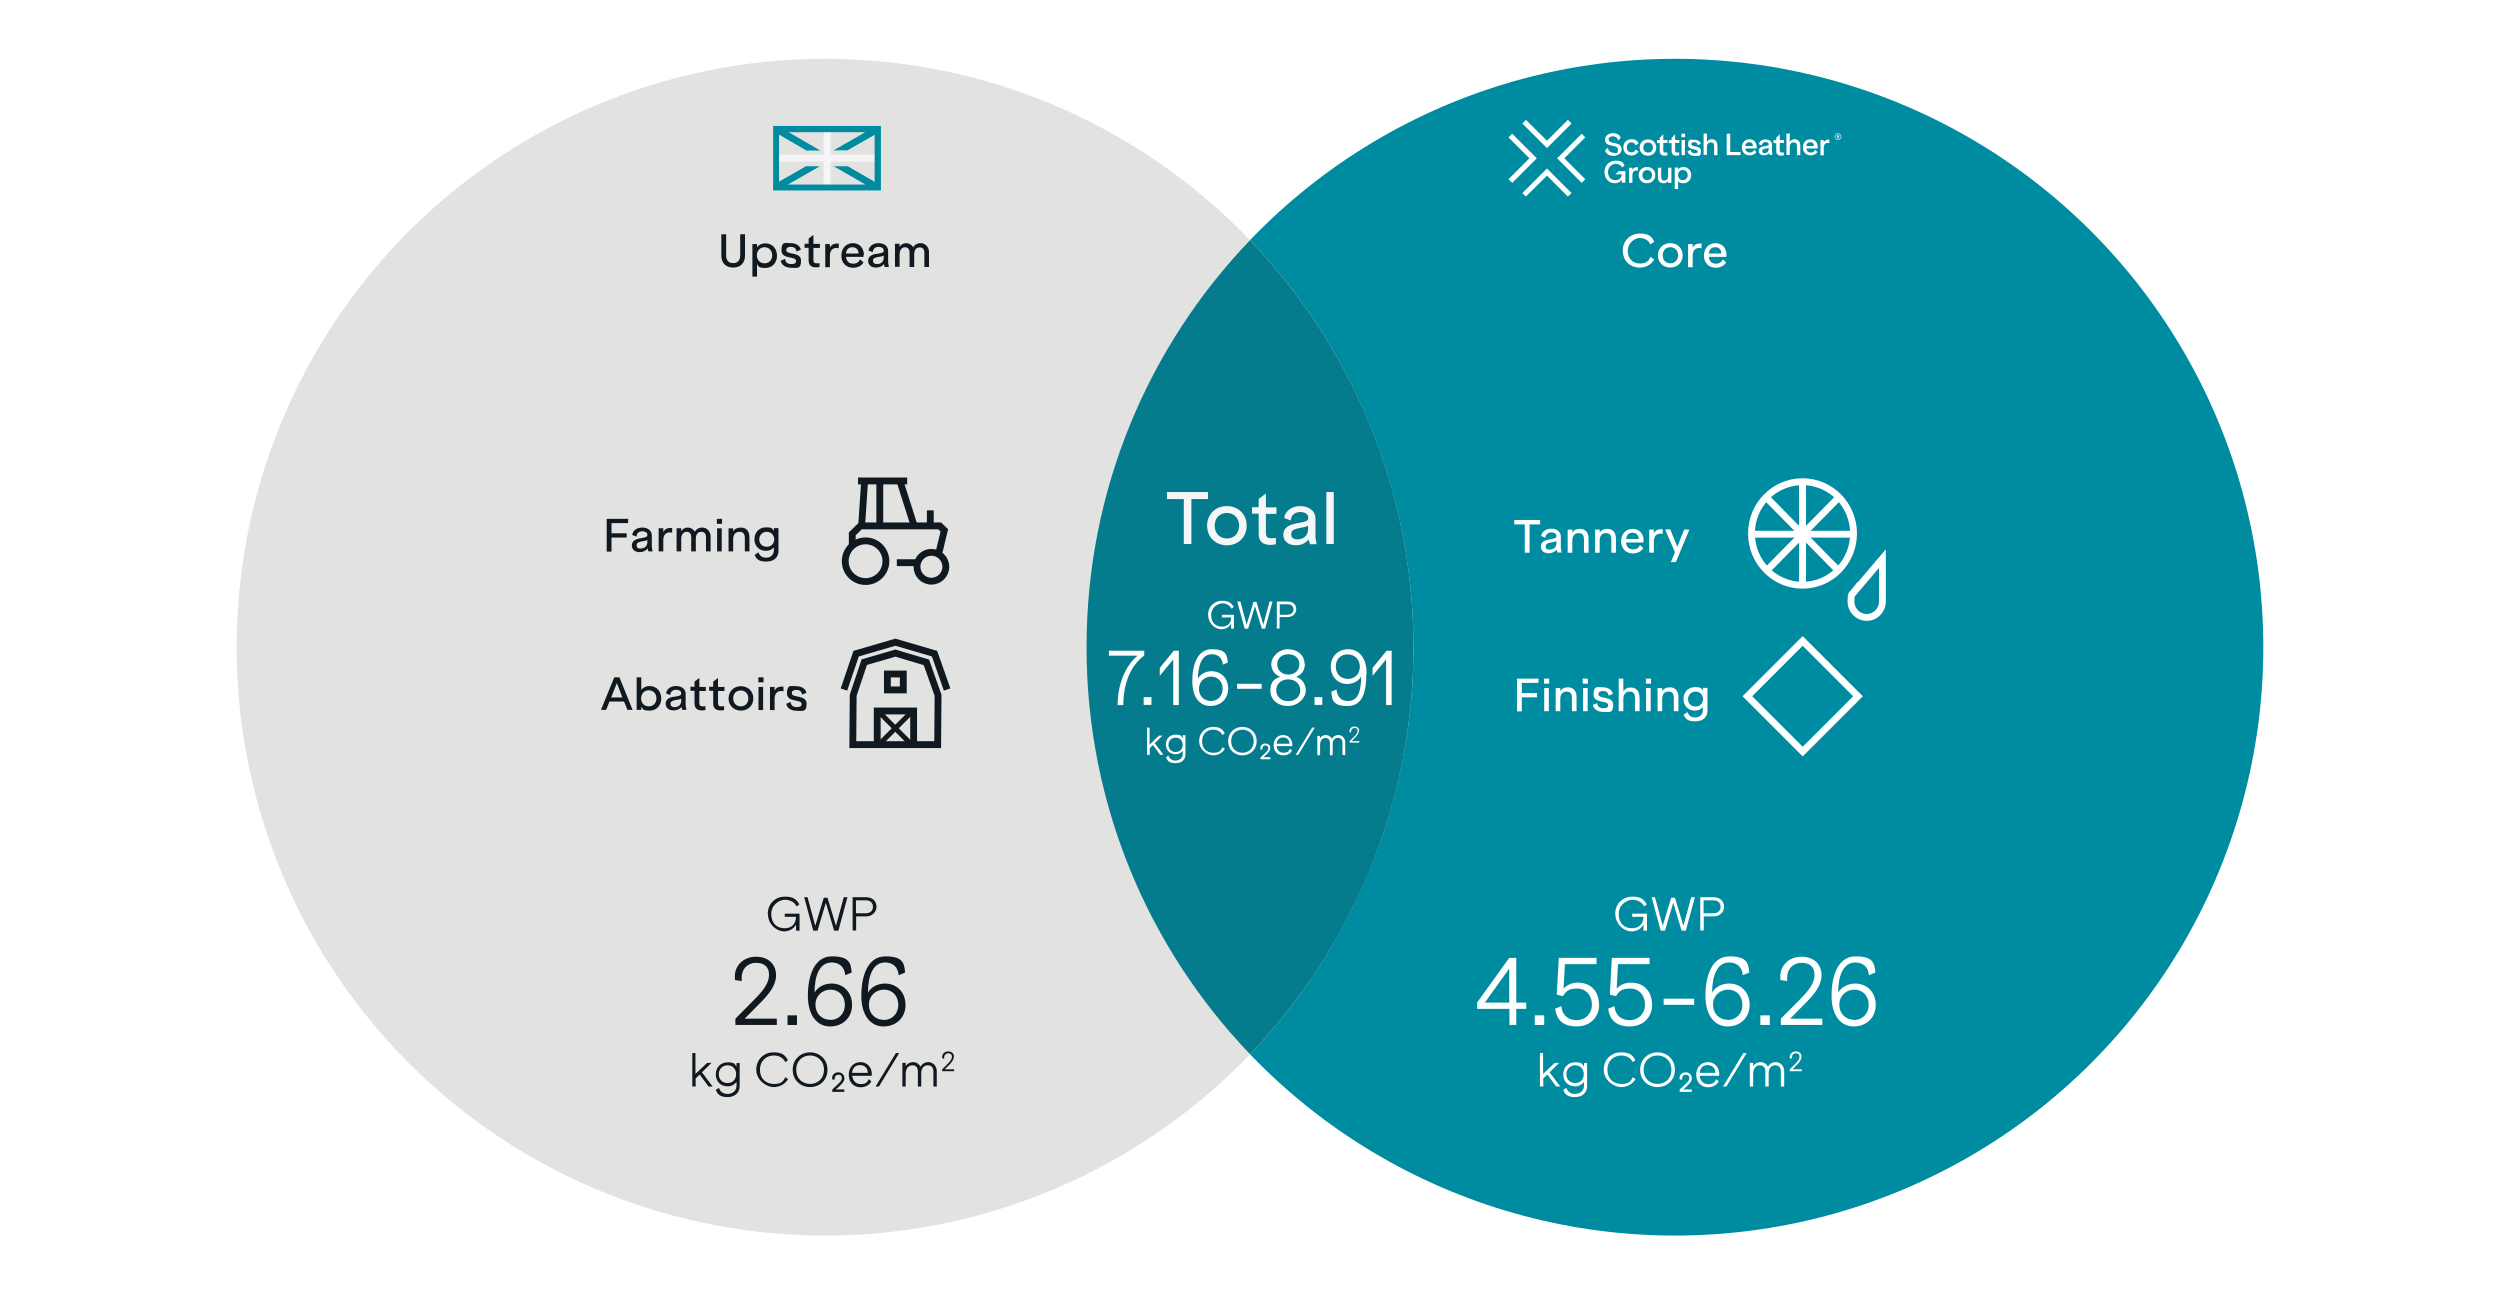 <?xml version="1.0" encoding="UTF-8"?>
<svg id="Layer_1" xmlns="http://www.w3.org/2000/svg" xmlns:xlink="http://www.w3.org/1999/xlink" version="1.1" viewBox="0 0 1352 700">
  <!-- Generator: Adobe Illustrator 29.7.1, SVG Export Plug-In . SVG Version: 2.1.1 Build 8)  -->
  <defs>
    <style>
      .st0, .st1, .st2, .st3, .st4, .st5, .st6 {
        fill: none;
      }

      .st7 {
        fill: #f5f6f7;
      }

      .st8 {
        fill: #047c8d;
      }

      .st1 {
        stroke-miterlimit: 10;
        stroke-width: 3.7px;
      }

      .st1, .st2 {
        stroke: #fff;
      }

      .st2, .st5, .st6 {
        stroke-miterlimit: 10;
      }

      .st2, .st6 {
        stroke-width: 3.7px;
      }

      .st3 {
        stroke: #ff9b9b;
        stroke-linecap: round;
        stroke-linejoin: round;
      }

      .st3, .st4 {
        stroke-width: 3.8px;
      }

      .st9 {
        fill: #101820;
      }

      .st10 {
        fill: #008ca0;
      }

      .st11 {
        fill: #fff;
      }

      .st12 {
        fill: #e2e2e1;
      }

      .st4 {
        stroke: #f5f5f7;
        stroke-linejoin: bevel;
      }

      .st13, .st14 {
        opacity: .5;
      }

      .st15 {
        opacity: .3;
      }

      .st14 {
        fill: #fd9d9e;
        isolation: isolate;
      }

      .st5 {
        stroke-width: 2.7px;
      }

      .st5, .st6 {
        stroke: #101820;
      }

      .st16 {
        clip-path: url(#clippath);
      }
    </style>
    <clipPath id="clippath">
      <path class="st0" d="M764.9,350c0,85.7-33.9,163.5-89,220.7-55.1-57.2-89-135-89-220.7s33.9-163.5,89-220.7c55.1,57.2,89,135,89,220.7Z"/>
    </clipPath>
  </defs>
  <rect class="st11" y="0" width="1352" height="700"/>
  <g id="a">
    <g class="st15">
      <g class="st16">
        <g>
          <line class="st3" x1="371.4" y1="340.8" x2="691.4" y2="25.3"/>
          <line class="st3" x1="391.2" y1="360.9" x2="711.2" y2="45.4"/>
          <line class="st3" x1="411" y1="381" x2="731" y2="65.5"/>
          <line class="st3" x1="430.9" y1="401.1" x2="750.9" y2="85.7"/>
          <line class="st3" x1="450.7" y1="421.3" x2="770.7" y2="105.8"/>
          <line class="st3" x1="470.6" y1="441.4" x2="790.6" y2="125.9"/>
          <line class="st3" x1="490.4" y1="461.5" x2="810.4" y2="146"/>
          <line class="st3" x1="510.2" y1="481.6" x2="830.2" y2="166.2"/>
          <line class="st3" x1="530.1" y1="501.8" x2="850.1" y2="186.3"/>
          <line class="st3" x1="549.9" y1="521.9" x2="869.9" y2="206.4"/>
          <line class="st3" x1="569.7" y1="542" x2="889.7" y2="226.5"/>
          <line class="st3" x1="589.6" y1="562.1" x2="909.6" y2="246.6"/>
          <line class="st3" x1="609.4" y1="582.2" x2="929.4" y2="266.8"/>
          <line class="st3" x1="629.3" y1="602.4" x2="949.3" y2="286.9"/>
          <line class="st3" x1="649.1" y1="622.5" x2="969.1" y2="307"/>
          <line class="st3" x1="668.9" y1="642.6" x2="988.9" y2="327.1"/>
          <line class="st3" x1="381.3" y1="350.8" x2="701.3" y2="35.4"/>
          <line class="st3" x1="401.1" y1="371" x2="721.1" y2="55.5"/>
          <line class="st3" x1="421" y1="391.1" x2="741" y2="75.6"/>
          <line class="st3" x1="440.8" y1="411.2" x2="760.8" y2="95.7"/>
          <line class="st3" x1="460.6" y1="431.3" x2="780.6" y2="115.9"/>
          <line class="st3" x1="480.5" y1="451.5" x2="800.5" y2="136"/>
          <line class="st3" x1="500.3" y1="471.6" x2="820.3" y2="156.1"/>
          <line class="st3" x1="520.2" y1="491.7" x2="840.2" y2="176.2"/>
          <line class="st3" x1="540" y1="511.8" x2="860" y2="196.3"/>
          <line class="st3" x1="559.8" y1="531.9" x2="879.8" y2="216.5"/>
          <line class="st3" x1="579.7" y1="552.1" x2="899.7" y2="236.6"/>
          <line class="st3" x1="599.5" y1="572.2" x2="919.5" y2="256.7"/>
          <line class="st3" x1="619.3" y1="592.3" x2="939.3" y2="276.8"/>
          <line class="st3" x1="639.2" y1="612.4" x2="959.2" y2="296.9"/>
          <line class="st3" x1="659" y1="632.5" x2="979" y2="317.1"/>
          <line class="st3" x1="678.9" y1="652.7" x2="998.9" y2="337.2"/>
        </g>
      </g>
    </g>
    <g class="st13">
      <path class="st14" d="M764.9,350c0,85.7-33.9,163.5-89,220.7-55.1-57.2-89-135-89-220.7s33.9-163.5,89-220.7c55.1,57.2,89,135,89,220.7Z"/>
    </g>
    <circle class="st10" cx="905.8" cy="350" r="318.2"/>
    <circle class="st12" cx="446.2" cy="350" r="318.2"/>
    <g>
      <path class="st9" d="M392.7,126.7v11.4c0,2.6,1.2,4.2,3.8,4.2s3.8-1.7,3.8-4.2v-11.4h2.6v11.5c0,4.1-2.5,6.5-6.4,6.5s-6.4-2.4-6.4-6.5v-11.5h2.6Z"/>
      <path class="st9" d="M409.4,142.7v6.9h-2.5v-17.6h2.5v1.7c1-1.3,2.5-2.1,4.5-2.1,3.8,0,6.3,2.9,6.3,6.7s-2.5,6.6-6.3,6.6-3.5-.8-4.5-2.1h0ZM413.5,142.4c2.5,0,4.1-1.9,4.1-4.3s-1.6-4.4-4.1-4.4-4.2,1.9-4.2,4.4,1.7,4.3,4.2,4.3Z"/>
      <path class="st9" d="M433.1,135.1l-2.4.9c-.1-1.6-1.2-2.5-3-2.5s-2.5.7-2.5,1.8c0,2.7,8,.7,8,5.6s-2.2,3.9-5.3,3.9-5.3-1.5-5.7-3.8l2.4-1c.1,1.9,1.4,2.8,3.3,2.8s2.6-.5,2.6-1.7c0-2.8-7.9-.6-7.9-5.7s2.3-3.9,5.1-3.9,5,1.4,5.4,3.6h0Z"/>
      <path class="st9" d="M439.9,127.2v4.7h3.5v2.2h-3.5v6.4c0,1.6.6,1.9,1.9,1.9s1,0,1.4-.2v2.2c-.4.1-1.4.2-1.8.2-2.6,0-4.1-1.1-4.1-3.8v-6.8h-2.2v-2.2h2.2v-2.8l2.5-1.9h0Z"/>
      <path class="st9" d="M448.8,131.9v2.1c.9-1.9,2.5-2.3,3.8-2.3s.6,0,1,.1v2.5c-.4-.1-.8-.2-1.3-.2-2,0-3.5,1.3-3.5,4.3v6.1h-2.5v-12.5h2.5Z"/>
      <path class="st9" d="M467,137.9c0,.3,0,.6,0,1h-9.5c.3,2.5,1.8,3.7,3.8,3.7s3-.7,3.8-2.3l1.9,1.6c-1.2,2-3.4,2.9-5.6,2.9-3.9,0-6.4-2.7-6.4-6.6s2.6-6.7,6.2-6.7,6,2.6,6,6.4h0ZM464.3,137.1c0-2.1-1.3-3.4-3.3-3.4s-3.2,1.1-3.5,3.4h6.9Z"/>
      <path class="st9" d="M473.6,137.4c3.8-.6,4.3-.8,4.3-2s-1.2-1.9-2.8-1.9-3.1,1-3.1,2.9l-2.3-.9c.3-2.4,2.5-4,5.4-4s5.2,1.5,5.2,4.3v6.2l.4,2.4h-2.2l-.5-1.6c-.9,1.3-2.6,1.9-4.3,1.9-2.5,0-4.2-1.4-4.2-3.6s1.6-3.3,4.1-3.8h0ZM474.3,142.8c2.4,0,3.6-1.5,3.6-3.4v-1.2c-.4.3-1.1.5-3.6.9-1.3.3-2.2.7-2.2,1.9s.8,1.8,2.1,1.8h0Z"/>
      <path class="st9" d="M486.5,131.9v1.7c.8-1.5,2.2-2.1,3.6-2.1s3,.9,3.8,2.2c.7-1.3,2.1-2.2,4.1-2.2s4.4,1.7,4.4,4.9v8h-2.5v-7.6c0-2.1-.9-3-2.6-3s-2.9,1.3-2.9,3.6v7h-2.5v-7.6c0-2.1-.9-3.1-2.5-3.1s-2.9,1.5-2.9,3.8v6.8h-2.5v-12.5h2.5Z"/>
    </g>
    <g>
      <path class="st11" d="M894.6,130.7l-2.1,1.5c-.9-2.2-3.1-3.5-5.7-3.5s-6.5,2.5-6.5,6.9,2.9,6.9,6.5,6.9,4.8-1.3,5.7-3.6l2.1,1.4c-1.5,2.8-4.4,4.4-7.9,4.4-5,0-9.1-3.6-9.1-9.2s4.3-9.2,9.2-9.2,6.3,1.5,7.8,4.3Z"/>
      <path class="st11" d="M910,138.1c0,3.9-2.9,6.6-6.7,6.6s-6.7-2.7-6.7-6.6,2.9-6.6,6.7-6.6,6.7,2.7,6.7,6.6ZM903.3,142.4c2.4,0,4.2-1.7,4.2-4.3s-1.7-4.4-4.2-4.4-4.1,1.7-4.1,4.4,1.8,4.3,4.1,4.3Z"/>
      <path class="st11" d="M915.4,131.9v2.1c.9-1.9,2.5-2.3,3.8-2.3s.6,0,1,.1v2.5c-.4-.1-.8-.2-1.3-.2-2,0-3.5,1.3-3.5,4.3v6.1h-2.5v-12.5h2.5Z"/>
      <path class="st11" d="M933.6,137.9c0,.3,0,.6,0,1h-9.5c.3,2.5,1.8,3.7,3.8,3.7s3-.7,3.8-2.3l1.8,1.6c-1.2,2-3.4,2.9-5.6,2.9-3.9,0-6.4-2.7-6.4-6.6s2.6-6.7,6.2-6.7,6,2.6,6,6.4h0,0ZM930.9,137.1c0-2.1-1.3-3.4-3.3-3.4s-3.2,1.1-3.5,3.4h6.9Z"/>
    </g>
    <g>
      <line class="st4" x1="447.3" y1="69.8" x2="447.3" y2="101.8"/>
      <line class="st4" x1="419.7" y1="85.5" x2="474.3" y2="85.5"/>
    </g>
    <path class="st10" d="M420.8,68.1h-.1c0,0,0,0,0,0h-2.6v34.9h58.3v-34.9h-55.6ZM468.1,71.4l-17.3,9.9h7.5l14.7-8.4v25.4l-14.6-8.4h-7.5l17.1,9.9h-41.9l17.3-9.9h-7.5l-14.6,8.3v-25.4l14.8,8.6h7.5l-17.1-9.9h41.6,0Z"/>
    <g>
      <g>
        <ellipse class="st2" cx="974.8" cy="288.5" rx="27.6" ry="28"/>
        <line class="st2" x1="974.8" y1="260.5" x2="974.8" y2="317.3"/>
        <line class="st2" x1="974.8" y1="260.5" x2="974.8" y2="317.3"/>
        <line class="st2" x1="1002.8" y1="288.9" x2="946.8" y2="288.9"/>
        <line class="st2" x1="994.6" y1="268.8" x2="955" y2="309"/>
        <line class="st2" x1="955" y1="268.8" x2="994.6" y2="309"/>
      </g>
      <path class="st2" d="M1002.7,320.1l15.3-18v23.2c0,4.8-3.8,8.6-8.5,8.6s-8.5-3.9-8.5-8.6.6-3.8,1.7-5.2Z"/>
    </g>
    <g>
      <path class="st11" d="M832.9,281.2v2.4h-5.7v15.3h-2.6v-15.3h-5.7v-2.4h13.9Z"/>
      <path class="st11" d="M837.4,291.8c3.8-.6,4.3-.8,4.3-2s-1.2-1.9-2.8-1.9-3.1,1-3.1,2.9l-2.3-.9c.3-2.4,2.5-4,5.4-4s5.2,1.5,5.2,4.3v6.2l.4,2.4h-2.2l-.5-1.6c-.9,1.3-2.6,2-4.3,2-2.5,0-4.2-1.4-4.2-3.6s1.6-3.3,4.1-3.8h0ZM838.1,297.2c2.3,0,3.6-1.5,3.6-3.4v-1.2c-.4.3-1.1.5-3.6.9-1.3.3-2.2.7-2.2,2s.8,1.8,2.1,1.8h0Z"/>
      <path class="st11" d="M850.3,286.4v1.7c.8-1.4,2.2-2.1,4.1-2.1,3,0,4.7,1.9,4.7,5.3v7.6h-2.5v-7.2c0-2.3-.9-3.4-2.9-3.4s-3.4,1.4-3.4,3.9v6.7h-2.5v-12.5h2.5,0Z"/>
      <path class="st11" d="M865.1,286.4v1.7c.8-1.4,2.2-2.1,4.1-2.1,3,0,4.7,1.9,4.7,5.3v7.6h-2.5v-7.2c0-2.3-.9-3.4-2.9-3.4s-3.4,1.4-3.4,3.9v6.7h-2.5v-12.5h2.5,0Z"/>
      <path class="st11" d="M888.8,292.4c0,.3,0,.6,0,1h-9.5c.3,2.5,1.8,3.7,3.8,3.7s3-.7,3.8-2.3l1.8,1.6c-1.2,2-3.4,2.9-5.6,2.9-3.9,0-6.4-2.7-6.4-6.6s2.6-6.7,6.2-6.7,6,2.6,6,6.4h0,0ZM886.2,291.5c0-2.1-1.3-3.4-3.3-3.4s-3.2,1.1-3.5,3.4h6.9Z"/>
      <path class="st11" d="M894.4,286.4v2.1c.9-1.9,2.5-2.3,3.8-2.3s.6,0,1,.1v2.5c-.4-.1-.8-.2-1.3-.2-2,0-3.5,1.3-3.5,4.3v6h-2.5v-12.5h2.5Z"/>
      <path class="st11" d="M903.3,286.4l3.8,9.3,3.7-9.3h2.8l-7.3,17.6h-2.7l2.2-5.4-5.3-12.3h2.8Z"/>
    </g>
    <g>
      <path class="st11" d="M820.4,367h11.6v2.3h-9v5.5h8.2v2.3h-8.2v7.6h-2.6v-17.6Z"/>
      <path class="st11" d="M835,367h2.8v2.7h-2.8v-2.7ZM837.6,372.1v12.5h-2.5v-12.5h2.5Z"/>
      <path class="st11" d="M843.8,372.1v1.7c.8-1.4,2.2-2.1,4.1-2.1,3,0,4.7,1.9,4.7,5.3v7.6h-2.5v-7.2c0-2.3-.9-3.4-2.9-3.4s-3.4,1.4-3.4,3.9v6.7h-2.5v-12.5h2.5,0Z"/>
      <path class="st11" d="M855.9,367h2.8v2.7h-2.8v-2.7ZM858.6,372.1v12.5h-2.5v-12.5h2.5Z"/>
      <path class="st11" d="M872.2,375.3l-2.3.9c-.1-1.6-1.2-2.5-3-2.5s-2.5.7-2.5,1.8c0,2.7,8,.7,8,5.6s-2.2,3.9-5.3,3.9-5.3-1.5-5.7-3.8l2.4-1c0,1.9,1.4,2.8,3.3,2.8s2.6-.5,2.6-1.7c0-2.8-7.9-.6-7.9-5.7s2.3-3.9,5.1-3.9,5,1.4,5.3,3.6h0Z"/>
      <path class="st11" d="M886.7,377v7.6h-2.5v-7.2c0-2.3-.9-3.4-2.9-3.4s-3.4,1.4-3.4,3.9v6.7h-2.5v-17.6h2.5v6.9c.8-1.3,2-2.1,4-2.1,3,0,4.7,1.9,4.7,5.3Z"/>
      <path class="st11" d="M890.1,367h2.8v2.7h-2.8v-2.7ZM892.7,372.1v12.5h-2.5v-12.5h2.5Z"/>
      <path class="st11" d="M898.9,372.1v1.7c.8-1.4,2.2-2.1,4.1-2.1,3,0,4.7,1.9,4.7,5.3v7.6h-2.5v-7.2c0-2.3-.9-3.4-2.9-3.4s-3.4,1.4-3.4,3.9v6.7h-2.5v-12.5h2.5,0Z"/>
      <path class="st11" d="M923.4,372.1v12.2c0,3.6-2.5,5.8-6.6,5.8s-5.3-1.3-6.3-3.6l2.1-1.4c.6,1.9,2,2.9,4.2,2.9s4.1-1.5,4.1-3.9v-1.7c-1,1.2-2.5,1.9-4.3,1.9-3.8,0-6.2-2.8-6.2-6.3s2.4-6.4,6.2-6.4,3.3.8,4.3,1.9v-1.5h2.5,0ZM917,382.1c2.4,0,4-1.8,4-4s-1.6-4.1-4-4.1-4.1,1.8-4.1,4.1,1.6,4,4.1,4Z"/>
    </g>
    <rect class="st1" x="953.7" y="355.4" width="42.3" height="42.3" transform="translate(19.3 799.6) rotate(-45)"/>
    <g>
      <path class="st9" d="M328.1,280.6h11.6v2.3h-9v5.5h8.2v2.3h-8.2v7.6h-2.6v-17.6h0Z"/>
      <path class="st9" d="M345.8,291.2c3.8-.6,4.3-.8,4.3-2s-1.2-1.9-2.8-1.9-3.1,1-3.1,2.9l-2.3-.9c.3-2.4,2.5-4,5.4-4s5.2,1.5,5.2,4.3v6.2l.4,2.4h-2.2l-.5-1.6c-.9,1.3-2.6,2-4.3,2-2.5,0-4.2-1.4-4.2-3.6s1.6-3.3,4.1-3.8h0ZM346.5,296.6c2.4,0,3.6-1.5,3.6-3.4v-1.2c-.4.3-1.1.5-3.6.9-1.3.3-2.2.7-2.2,2s.8,1.8,2.1,1.8h0Z"/>
      <path class="st9" d="M358.7,285.7v2.1c.9-1.9,2.5-2.3,3.8-2.3s.6,0,1,.1v2.5c-.4-.1-.8-.2-1.3-.2-2,0-3.5,1.3-3.5,4.3v6h-2.5v-12.5h2.5Z"/>
      <path class="st9" d="M368.4,285.7v1.7c.8-1.5,2.2-2.1,3.6-2.1s3,.9,3.8,2.2c.7-1.3,2.1-2.2,4.1-2.2s4.4,1.7,4.4,4.9v8h-2.5v-7.6c0-2.1-.9-3-2.6-3s-2.9,1.3-2.9,3.6v7h-2.5v-7.6c0-2.1-.9-3-2.5-3s-2.9,1.5-2.9,3.8v6.8h-2.5v-12.5h2.5Z"/>
      <path class="st9" d="M387.7,280.6h2.8v2.7h-2.8v-2.7ZM390.3,285.7v12.5h-2.5v-12.5h2.5Z"/>
      <path class="st9" d="M396.5,285.7v1.7c.8-1.4,2.2-2.1,4.1-2.1,3,0,4.7,1.9,4.7,5.3v7.6h-2.5v-7.2c0-2.3-.9-3.4-2.9-3.4s-3.4,1.4-3.4,3.9v6.7h-2.5v-12.5h2.5Z"/>
      <path class="st9" d="M421,285.7v12.2c0,3.6-2.5,5.8-6.6,5.8s-5.3-1.3-6.3-3.6l2.1-1.4c.6,1.9,2,2.9,4.2,2.9s4.1-1.5,4.1-3.9v-1.7c-1,1.2-2.5,1.9-4.3,1.9-3.8,0-6.2-2.8-6.2-6.3s2.4-6.4,6.2-6.4,3.3.8,4.3,1.9v-1.5h2.5ZM414.7,295.7c2.4,0,4-1.8,4-4s-1.6-4.1-4-4.1-4.1,1.8-4.1,4.1,1.6,4,4.1,4Z"/>
    </g>
    <g>
      <path class="st9" d="M332.2,366.3h2.8l7.1,17.6h-2.8l-1.8-4.5h-7.9l-1.8,4.5h-2.8l7.2-17.6ZM336.6,377.2l-3-7.8-3.1,7.8h6.1Z"/>
      <path class="st9" d="M346.8,366.3v6.8c1-1.3,2.5-2.1,4.5-2.1,3.8,0,6.3,2.9,6.3,6.7s-2.5,6.6-6.3,6.6-3.5-.8-4.5-2.1v1.7h-2.5v-17.6h2.5ZM350.9,382c2.5,0,4.1-1.9,4.1-4.3s-1.6-4.4-4.1-4.4-4.2,1.9-4.2,4.4,1.7,4.3,4.2,4.3Z"/>
      <path class="st9" d="M364.1,376.9c3.8-.6,4.3-.8,4.3-2s-1.2-1.9-2.8-1.9-3.1,1-3.1,2.9l-2.3-.9c.3-2.4,2.5-4,5.4-4s5.2,1.5,5.2,4.3v6.2l.4,2.4h-2.2l-.5-1.6c-.9,1.3-2.6,1.9-4.3,1.9-2.5,0-4.2-1.4-4.2-3.6s1.6-3.3,4.1-3.8h0ZM364.8,382.4c2.4,0,3.6-1.5,3.6-3.4v-1.2c-.4.3-1.1.5-3.6.9-1.3.3-2.2.7-2.2,1.9s.8,1.8,2.1,1.8Z"/>
      <path class="st9" d="M378.2,366.8v4.7h3.5v2.2h-3.5v6.4c0,1.6.6,1.9,1.9,1.9s1,0,1.4-.2v2.2c-.4.1-1.4.2-1.8.2-2.6,0-4.1-1.1-4.1-3.8v-6.8h-2.2v-2.2h2.2v-2.8l2.5-1.9h0Z"/>
      <path class="st9" d="M388.3,366.8v4.7h3.5v2.2h-3.5v6.4c0,1.6.6,1.9,1.9,1.9s1,0,1.4-.2v2.2c-.4.1-1.4.2-1.8.2-2.6,0-4.1-1.1-4.1-3.8v-6.8h-2.2v-2.2h2.2v-2.8l2.5-1.9h0Z"/>
      <path class="st9" d="M407.4,377.7c0,3.9-2.9,6.6-6.7,6.6s-6.7-2.7-6.7-6.6,2.9-6.6,6.7-6.6,6.7,2.7,6.7,6.6ZM400.6,382c2.4,0,4.1-1.7,4.1-4.3s-1.7-4.3-4.1-4.3-4.1,1.7-4.1,4.3,1.8,4.3,4.1,4.3Z"/>
      <path class="st9" d="M410.1,366.3h2.8v2.7h-2.8v-2.7ZM412.7,371.5v12.5h-2.5v-12.5h2.5Z"/>
      <path class="st9" d="M418.9,371.5v2.1c.9-1.9,2.5-2.3,3.8-2.3s.6,0,1,.1v2.5c-.4-.1-.8-.2-1.3-.2-2,0-3.5,1.3-3.5,4.3v6h-2.5v-12.5h2.5Z"/>
      <path class="st9" d="M436.1,374.7l-2.4.9c-.1-1.6-1.2-2.5-3-2.5s-2.5.7-2.5,1.8c0,2.7,8,.7,8,5.6s-2.2,3.9-5.3,3.9-5.3-1.5-5.7-3.8l2.4-1c.1,1.9,1.4,2.8,3.3,2.8s2.6-.5,2.6-1.7c0-2.8-7.9-.6-7.9-5.7s2.3-3.9,5.1-3.9,5,1.4,5.4,3.6h0Z"/>
    </g>
    <g>
      <circle class="st6" cx="468.1" cy="303.5" r="11"/>
      <circle class="st6" cx="503.7" cy="306.5" r="7.8"/>
      <line class="st6" x1="485" y1="304.3" x2="496" y2="304.3"/>
      <line class="st6" x1="464" y1="260.1" x2="490.6" y2="260.1"/>
      <line class="st6" x1="475.8" y1="284" x2="475.8" y2="260.5"/>
      <polyline class="st6" points="460.9 295.6 460.9 288.7 465.3 284.4 508.2 284.4 510.7 286.8 507.6 299.6"/>
      <line class="st6" x1="486.6" y1="259.9" x2="494.4" y2="284.4"/>
      <line class="st6" x1="467.6" y1="259.9" x2="466" y2="283.9"/>
      <line class="st6" x1="503.1" y1="284.5" x2="503.1" y2="276"/>
    </g>
    <g>
      <polyline class="st6" points="456.4 372.9 463 353.5 484.2 347.3 505.4 353.5 512.2 372.9"/>
      <polygon class="st6" points="507.1 402.7 461.2 402.7 461.4 376 467.4 358.1 484.2 353.2 501 358.2 507.3 376 507.1 402.7"/>
      <polyline class="st6" points="474.4 402.7 474.4 384.5 494.1 384.5 494.1 402.7"/>
      <line class="st5" x1="475.3" y1="385" x2="493" y2="402.7"/>
      <line class="st5" x1="493" y1="385" x2="475.3" y2="402.7"/>
      <rect class="st6" x="479.9" y="364.5" width="8.6" height="8.6"/>
    </g>
    <g>
      <path class="st11" d="M869.9,75.4c0-1.1,1-1.7,2.4-1.7s2.7,1,2.7,2.4l1.5-1.6c-.5-1.4-2-2.5-4.2-2.5s-4.3,1.3-4.3,3.5c0,4.6,7,2.3,7,5.3s-1.1,1.8-2.5,1.8-2.9-1.1-2.9-2.8h0l-.3.3-1.3,1.3c.6,1.8,2.3,2.9,4.5,2.9s4.5-1.3,4.5-3.5c0-4.7-7-2.5-7-5.3"/>
      <path class="st11" d="M886.1,77.7l-1.6.9c-.2-1-1.2-1.6-2.2-1.6-1.5,0-2.5,1-2.5,2.7s1,2.7,2.5,2.7,1.9-.7,2.2-1.5l1.6.9c-.5,1.3-2,2.3-3.8,2.3-2.6,0-4.4-1.8-4.4-4.4s1.8-4.4,4.4-4.4,3.3,1,3.8,2.3"/>
      <path class="st11" d="M895.7,79.8c0,2.6-1.9,4.4-4.5,4.4s-4.5-1.8-4.5-4.4,1.9-4.4,4.5-4.4,4.5,1.8,4.5,4.4M891.3,82.5c1.5,0,2.6-1,2.6-2.7s-1.1-2.7-2.6-2.7-2.6,1-2.6,2.7,1.1,2.7,2.6,2.7"/>
      <path class="st11" d="M899.5,72.6v3.1h2.3v1.6h-2.3v4c0,1,.4,1.2,1.2,1.2s.7,0,1-.1v1.6c-.3.1-1,.2-1.3.2-1.8,0-2.8-.7-2.8-2.6v-4.2h-1.5v-1.6h1.5v-1.3l1.8-1.8h0Z"/>
      <path class="st11" d="M905.9,72.6v3.1h2.3v1.6h-2.3v4c0,1,.4,1.2,1.2,1.2s.7,0,1-.1v1.6c-.3.1-1,.2-1.3.2-1.8,0-2.8-.7-2.8-2.6v-4.2h-1.5v-1.6h1.5v-1.3l1.8-1.8h0Z"/>
      <path class="st11" d="M909.3,72.3h2v1.9h-2v-1.9ZM911.2,83.9h-1.8v-8.2h1.8v8.2Z"/>
      <path class="st11" d="M919.8,77.8l-1.7.7c0-1-.8-1.6-1.9-1.6s-1.5.4-1.5,1.1c0,1.7,5.2.4,5.2,3.7s-1.5,2.6-3.5,2.6-3.5-.9-3.8-2.5l1.8-.7c0,1.2.9,1.8,2.1,1.8s1.6-.3,1.6-1c0-1.7-5.2-.4-5.2-3.7s1.5-2.6,3.4-2.6,3.3.9,3.6,2.4"/>
      <path class="st11" d="M928.8,79v4.9h-1.8v-4.7c0-1.5-.5-2.2-1.8-2.2s-2.1.9-2.1,2.4v4.4h-1.8v-11.6h1.8v4.5c.5-.8,1.3-1.4,2.6-1.4,2,0,3.1,1.3,3.1,3.6"/>
      <polygon class="st11" points="933.8 72.3 935.7 72.3 935.7 82.2 941.3 82.2 941.3 83.9 933.8 83.9 933.8 72.3"/>
      <path class="st11" d="M950,79.6c0,.2,0,.4,0,.7h-6.1c.2,1.6,1.1,2.2,2.4,2.2s1.9-.5,2.3-1.5l1.3,1.2c-.8,1.3-2.2,1.8-3.7,1.8-2.6,0-4.2-1.8-4.2-4.3s1.7-4.4,4.1-4.4,3.9,1.7,3.9,4.2M948,79c0-1.3-.7-2.1-2-2.1s-1.9.7-2.2,2.1h4.2Z"/>
      <path class="st11" d="M953.8,79.2c2.4-.4,2.7-.5,2.7-1.2s-.7-1.2-1.7-1.2-2,.7-2,1.8l-1.6-.6c.2-1.6,1.7-2.6,3.6-2.6s3.5,1,3.5,2.8v4l.3,1.6h-1.6l-.3-1c-.6.8-1.6,1.2-2.8,1.2-1.6,0-2.8-.9-2.8-2.4s1.1-2.2,2.7-2.5M954.2,82.8c1.5,0,2.3-.9,2.3-2.2v-.7c-.3.2-.7.3-2.2.6-.8.2-1.3.5-1.3,1.2s.5,1.1,1.3,1.1"/>
      <path class="st11" d="M962.5,72.6v3.1h2.3v1.6h-2.3v4c0,1,.4,1.2,1.2,1.2s.7,0,1-.1v1.6c-.3.1-1,.2-1.3.2-1.8,0-2.8-.7-2.8-2.6v-4.2h-1.5v-1.6h1.5v-1.3l1.8-1.8h0Z"/>
      <path class="st11" d="M973.6,79v4.9h-1.8v-4.7c0-1.5-.5-2.2-1.8-2.2s-2.1.9-2.1,2.4v4.4h-1.8v-11.6h1.8v4.5c.5-.8,1.3-1.4,2.6-1.4,2,0,3.1,1.3,3.1,3.6"/>
      <path class="st11" d="M983,79.6c0,.2,0,.4,0,.7h-6.1c.2,1.6,1.1,2.2,2.4,2.2s1.9-.5,2.3-1.5l1.3,1.2c-.8,1.3-2.2,1.8-3.7,1.8-2.6,0-4.2-1.8-4.2-4.3s1.7-4.4,4.1-4.4,3.9,1.7,3.9,4.2M981,79c0-1.3-.7-2.1-2-2.1s-1.9.7-2.2,2.1h4.2Z"/>
      <path class="st11" d="M986.3,75.7v1.3c.6-1.2,1.6-1.5,2.3-1.5s.5,0,.7.1v1.8c-.3,0-.6-.1-.9-.1-1.3,0-2.1.8-2.1,2.7v4h-1.8v-8.2s1.8,0,1.8,0Z"/>
      <path class="st11" d="M867.7,93c0-3.7,2.7-6.1,6-6.1s3.8.8,4.9,2.4l-1.3,1.3c-.6-1.3-2-2-3.6-2s-4.1,1.6-4.1,4.4,1.6,4.4,4,4.4,3.3-1.3,3.5-3.1h-3.5l1.7-1.7h3.7v6.2h-1.9v-1.6c-.7.9-1.8,1.9-3.8,1.9-3.2,0-5.6-2.4-5.6-6.1"/>
      <path class="st11" d="M882.8,90.6v1.3c.6-1.2,1.6-1.5,2.3-1.5s.5,0,.7.1v1.8c-.3,0-.6-.1-.9-.1-1.3,0-2.1.8-2.1,2.7v4h-1.8v-8.2s1.8,0,1.8,0Z"/>
      <path class="st11" d="M895.2,94.7c0,2.6-1.9,4.4-4.5,4.4s-4.5-1.8-4.5-4.4,1.9-4.4,4.5-4.4,4.5,1.8,4.5,4.4M890.8,97.4c1.5,0,2.6-1,2.6-2.7s-1.1-2.7-2.6-2.7-2.6,1-2.6,2.7,1.1,2.7,2.6,2.7"/>
      <path class="st11" d="M903.9,98.9h-1.8v-1c-.5.9-1.4,1.2-2.5,1.2-1.9,0-3-1.2-3-3.2v-5.2h1.8v5c0,1.3.5,1.9,1.7,1.9s2-.9,2-2.4v-4.5h1.8v8.2h0Z"/>
      <path class="st11" d="M907.5,97.8v4.4s-1.8,0-1.8,0v-11.6h1.8v1c.7-.8,1.6-1.3,2.9-1.3,2.5,0,4.2,1.9,4.2,4.4s-1.7,4.4-4.2,4.4-2.2-.5-2.9-1.3M910.1,97.4c1.5,0,2.6-1.1,2.6-2.7s-1.1-2.8-2.6-2.8-2.6,1.1-2.6,2.8,1.1,2.7,2.6,2.7"/>
      <polygon class="st11" points="847.9 106.3 836.6 95 825.2 106.3 823.3 104.4 836.6 91.1 849.9 104.4 847.9 106.3"/>
      <polygon class="st11" points="855.4 98.9 842.1 85.6 855.4 72.3 857.3 74.3 846 85.6 857.3 96.9 855.4 98.9"/>
      <polygon class="st11" points="817.8 98.9 815.8 96.9 827.1 85.6 815.8 74.3 817.8 72.3 831.1 85.6 817.8 98.9"/>
      <polygon class="st11" points="836.6 80.1 823.3 66.8 825.2 64.8 836.6 76.1 847.9 64.8 849.9 66.8 836.6 80.1"/>
      <path class="st11" d="M992.2,73.9c0-1.1.8-1.8,1.8-1.8s1.8.8,1.8,1.8-.8,1.8-1.8,1.8-1.8-.8-1.8-1.8M994,75.4c.9,0,1.5-.6,1.5-1.5s-.6-1.5-1.5-1.5-1.5.6-1.5,1.5.6,1.5,1.5,1.5M993.4,72.9h.7c.4,0,.6.2.6.6s-.2.5-.4.6l.5.8h-.4l-.5-.8h-.2v.8h-.3v-1.9ZM994.1,73.8c.2,0,.3,0,.3-.3s0-.3-.3-.3h-.4v.5s.4,0,.4,0Z"/>
    </g>
  </g>
  <path class="st8" d="M587.6,350c0,85.4,33.7,163,88.4,220.1,54.8-57.2,88.4-134.7,88.4-220.1s-33.7-162.9-88.4-220.1c-54.8,57.2-88.4,134.7-88.4,220.1h0Z"/>
  <g>
    <path class="st9" d="M415.2,494.3c0-5.9,4.4-9.4,9.2-9.4s6.3,1.5,7.9,4.2l-1.5,1.1c-1.1-2.4-3.6-3.6-6.4-3.6s-7.3,2.6-7.3,7.7,3.1,7.7,7.2,7.7,6.1-2.6,6.2-6.2h-6.1v-1.7h8v9.2h-1.9v-3.3c-1.1,1.9-3.1,3.7-6.6,3.7s-8.6-3.5-8.6-9.4h0Z"/>
    <path class="st9" d="M436.7,485.2l4.2,15.5,4.6-15.2h2l4.6,15.2,4.2-15.5h2l-4.9,18.1h-2.3l-4.5-15.1-4.5,15.1h-2.3l-4.9-18.1h2Z"/>
    <path class="st9" d="M461,485.2h7.2c3.7,0,5.8,2.2,5.8,5.2s-2.6,5.2-5.6,5.2h-5.4v7.6h-1.9v-18.1h0ZM468.2,493.9c2.4,0,3.9-1.4,3.9-3.5s-1.4-3.5-3.8-3.5h-5.4v7h5.3Z"/>
    <path class="st9" d="M419.7,527.3c0,5.6-3.8,10.3-8.7,15.2l-8.3,8.4h17.4v3.4h-22.4v-3.4l10.1-10.2c4.6-4.6,8.1-8.9,8.1-13.4s-2.6-6.6-7.1-6.6-7.7,3.4-7.7,7.8,0,1.4.1,2.1l-3.7-.6c-.1-.7-.1-1.4-.1-2,0-5.8,4.6-10.6,11.5-10.6s10.8,4.3,10.8,10.1h0Z"/>
    <path class="st9" d="M431,549.1v5.2h-5.1v-5.2h5.1Z"/>
    <path class="st9" d="M460.5,526l-3.4,1.4c-.3-4.5-3.3-6.9-7.3-6.9-6.6,0-9.3,7.1-9.3,16.4,1.4-2.9,5.1-5,9.2-5,6.5,0,11.1,4.8,11.1,11.6s-5,11.6-11.9,11.6-12-5.8-12-16.6,3.5-21.3,13-21.3,10.2,3.6,10.7,8.8h0ZM449,551.6c4.6,0,7.9-3.4,7.9-8.2s-3.2-8.2-7.7-8.2-8.2,3.3-8.2,8.1,3.3,8.2,8,8.2h0Z"/>
    <path class="st9" d="M489.4,526l-3.4,1.4c-.3-4.5-3.3-6.9-7.3-6.9-6.6,0-9.3,7.1-9.3,16.4,1.4-2.9,5.1-5,9.2-5,6.5,0,11.1,4.8,11.1,11.6s-5,11.6-11.9,11.6-12-5.8-12-16.6,3.5-21.3,13-21.3,10.2,3.6,10.7,8.8h0ZM477.9,551.6c4.6,0,7.9-3.4,7.9-8.2s-3.2-8.2-7.7-8.2-8.2,3.3-8.2,8.1,3.3,8.2,8,8.2h0Z"/>
    <path class="st9" d="M376.1,569.5v11.3l6.3-6h2.4l-5.2,5.1,5.8,7.7h-2.2l-4.8-6.5-2.2,2.1v4.4h-1.8v-18.1h1.8Z"/>
    <path class="st9" d="M400,574.8v12.5c0,3.7-2.6,6-6.5,6s-5.4-1.3-6.4-3.9l1.7-1.1c.7,2.2,2.3,3.3,4.8,3.3s4.7-1.7,4.7-4.3v-2.2c-1,1.4-2.7,2.4-4.8,2.4-4,0-6.4-2.9-6.4-6.5s2.5-6.5,6.4-6.5,3.8,1,4.8,2.4v-2h1.9ZM393.5,585.7c3,0,4.6-2.2,4.6-4.8s-1.7-4.8-4.6-4.8-4.8,2.2-4.8,4.8,1.7,4.8,4.8,4.8Z"/>
    <path class="st9" d="M426.2,573.3l-1.5,1.1c-1.1-2.4-3.6-3.6-6.2-3.6-3.8,0-7.5,2.6-7.5,7.7s3.5,7.7,7.5,7.7,5.1-1.3,6.2-3.7l1.5,1.1c-1.6,2.6-4.4,4.3-7.9,4.3s-9.3-3.5-9.3-9.4,4.5-9.4,9.3-9.4,6.2,1.5,7.8,4.2h0Z"/>
    <path class="st9" d="M447.5,578.5c0,5.9-4.5,9.4-9.4,9.4s-9.4-3.5-9.4-9.4,4.6-9.4,9.4-9.4,9.4,3.5,9.4,9.4ZM438.1,586.2c3.9,0,7.5-2.7,7.5-7.7s-3.7-7.7-7.5-7.7-7.5,2.6-7.5,7.7,3.6,7.7,7.5,7.7Z"/>
    <path class="st9" d="M456.7,583c0,1.5-1,2.7-2.4,4.1l-2.3,2.1h4.6v1.3h-6.5v-1.3l3-2.8c1.4-1.3,2.2-2.2,2.2-3.4s-.7-1.8-1.9-1.8-2,.8-2,2.1,0,.4,0,.6l-1.4-.2v-.6c0-1.9,1.4-3.2,3.3-3.2s3.3,1.3,3.3,3.1h0Z"/>
    <path class="st9" d="M471.4,581c0,.3,0,.5,0,.8h-10.5c.3,2.9,2.2,4.5,4.6,4.5s3.6-.9,4.3-2.7l1.4,1.2c-1.1,2.2-3.5,3.2-5.8,3.2-3.8,0-6.4-2.8-6.4-6.8s2.7-6.8,6.3-6.8,6.2,2.7,6.2,6.6h0ZM469.3,580.2c0-2.6-1.7-4.2-4.2-4.2s-4,1.4-4.3,4.2h8.5Z"/>
    <path class="st9" d="M486.3,569.5l-11,18.1h-1.8l11-18.1s1.8,0,1.8,0Z"/>
    <path class="st9" d="M489.8,574.8v1.8c.8-1.4,2.3-2.2,4-2.2s3.3,1,4,2.5c.8-1.4,2.2-2.5,4.3-2.5s4.5,1.7,4.5,4.9v8.3h-1.8v-7.9c0-2.5-1.1-3.6-3.1-3.6s-3.5,1.6-3.5,4.2v7.3h-1.8v-7.9c0-2.6-1.1-3.6-3.1-3.6s-3.5,1.8-3.5,4.6v6.9h-1.8v-12.8s1.8,0,1.8,0Z"/>
    <path class="st9" d="M515.8,571.5c0,1.6-1.1,3-2.5,4.4l-2.4,2.4h5.1v1h-6.5v-1l2.9-2.9c1.3-1.3,2.4-2.6,2.4-3.9s-.8-1.9-2-1.9-2.2,1-2.2,2.3,0,.4,0,.6l-1.1-.2c0-.2,0-.4,0-.6,0-1.7,1.3-3.1,3.3-3.1s3.1,1.3,3.1,2.9h0Z"/>
  </g>
  <g>
    <path class="st11" d="M873.5,494.3c0-5.9,4.4-9.4,9.2-9.4s6.3,1.5,7.9,4.2l-1.5,1.1c-1.1-2.4-3.6-3.6-6.4-3.6s-7.3,2.6-7.3,7.7,3.1,7.7,7.2,7.7,6.1-2.6,6.2-6.2h-6.1v-1.7h8v9.2h-1.9v-3.3c-1.1,1.9-3.1,3.7-6.6,3.7s-8.6-3.5-8.6-9.4h0Z"/>
    <path class="st11" d="M895,485.2l4.2,15.5,4.6-15.2h2l4.6,15.2,4.2-15.5h2l-4.9,18.1h-2.3l-4.5-15.1-4.5,15.1h-2.3l-4.9-18.1h2Z"/>
    <path class="st11" d="M919.4,485.2h7.2c3.7,0,5.8,2.2,5.8,5.2s-2.6,5.2-5.6,5.2h-5.4v7.6h-1.9v-18.1h0ZM926.6,493.9c2.4,0,3.9-1.4,3.9-3.5s-1.4-3.5-3.8-3.5h-5.4v7h5.3Z"/>
    <path class="st11" d="M816.2,545.6h-17.4v-3.4l17.4-24.2h3.8v24.2h5.4v3.4h-5.4v8.7h-3.7v-8.7h0ZM816.2,542.2v-18.4l-13.2,18.4h13.2Z"/>
    <path class="st11" d="M835.1,549.1v5.2h-5.1v-5.2h5.1Z"/>
    <path class="st11" d="M864.8,543.2c0,7-4.9,11.9-12.2,11.9s-10.8-3.6-11.6-9.6l3.4-1.4c.3,4.6,3.4,7.6,8.2,7.6s8.3-3.5,8.3-8.4-3.1-8.7-8-8.7-6.1,1.7-7.7,4.1l-3.3-.8,1.1-19.9h20.4v3.4h-17.1l-.7,13.2c1.9-1.9,4.2-3.2,7.7-3.2,6.9,0,11.4,4.6,11.4,11.8h0Z"/>
    <path class="st11" d="M893.5,543.2c0,7-4.9,11.9-12.2,11.9s-10.8-3.6-11.6-9.6l3.4-1.4c.3,4.6,3.4,7.6,8.2,7.6s8.3-3.5,8.3-8.4-3.1-8.7-8-8.7-6.1,1.7-7.7,4.1l-3.3-.8,1.1-19.9h20.4v3.4h-17.1l-.7,13.2c1.9-1.9,4.2-3.2,7.7-3.2,6.9,0,11.4,4.6,11.4,11.8h0Z"/>
    <path class="st11" d="M899.7,540.1h16.5v3.3h-16.5v-3.3Z"/>
    <path class="st11" d="M945.9,526l-3.4,1.4c-.3-4.5-3.3-6.9-7.3-6.9-6.6,0-9.3,7.1-9.3,16.4,1.4-2.9,5.1-5,9.2-5,6.5,0,11.1,4.8,11.1,11.6s-5,11.6-11.9,11.6-12-5.8-12-16.6,3.5-21.3,13-21.3,10.2,3.6,10.7,8.8h0ZM934.4,551.6c4.6,0,7.9-3.4,7.9-8.2s-3.2-8.2-7.7-8.2-8.2,3.3-8.2,8.1,3.3,8.2,8,8.2h0Z"/>
    <path class="st11" d="M957.1,549.1v5.2h-5.1v-5.2h5.1Z"/>
    <path class="st11" d="M985.1,527.3c0,5.6-3.8,10.3-8.7,15.2l-8.3,8.4h17.4v3.4h-22.4v-3.4l10.1-10.2c4.6-4.6,8.1-8.9,8.1-13.4s-2.6-6.6-7.1-6.6-7.7,3.4-7.7,7.8,0,1.4.1,2.1l-3.7-.6c-.1-.7-.1-1.4-.1-2,0-5.8,4.6-10.6,11.5-10.6s10.8,4.3,10.8,10.1h0Z"/>
    <path class="st11" d="M1014.1,526l-3.4,1.4c-.3-4.5-3.3-6.9-7.3-6.9-6.6,0-9.3,7.1-9.3,16.4,1.4-2.9,5.1-5,9.2-5,6.5,0,11.1,4.8,11.1,11.6s-5,11.6-11.9,11.6-12-5.8-12-16.6,3.5-21.3,13-21.3,10.2,3.6,10.7,8.8h0ZM1002.7,551.6c4.6,0,7.9-3.4,7.9-8.2s-3.2-8.2-7.7-8.2-8.2,3.3-8.2,8.1,3.3,8.2,8,8.2h0Z"/>
    <path class="st11" d="M834.5,569.5v11.3l6.3-6h2.4l-5.2,5.1,5.8,7.7h-2.2l-4.8-6.5-2.2,2.1v4.4h-1.8v-18.1h1.8Z"/>
    <path class="st11" d="M858.3,574.8v12.5c0,3.7-2.6,6-6.5,6s-5.4-1.3-6.4-3.9l1.7-1.1c.7,2.2,2.3,3.3,4.8,3.3s4.7-1.7,4.7-4.3v-2.2c-1,1.4-2.7,2.4-4.8,2.4-4,0-6.4-2.9-6.4-6.5s2.5-6.5,6.4-6.5,3.8,1,4.8,2.4v-2h1.9ZM851.9,585.7c3,0,4.6-2.2,4.6-4.8s-1.7-4.8-4.6-4.8-4.8,2.2-4.8,4.8,1.7,4.8,4.8,4.8Z"/>
    <path class="st11" d="M884.5,573.3l-1.5,1.1c-1.1-2.4-3.6-3.6-6.2-3.6-3.8,0-7.5,2.6-7.5,7.7s3.5,7.7,7.5,7.7,5.1-1.3,6.2-3.7l1.5,1.1c-1.6,2.6-4.4,4.3-7.9,4.3s-9.3-3.5-9.3-9.4,4.5-9.4,9.3-9.4,6.2,1.5,7.8,4.2h0Z"/>
    <path class="st11" d="M905.8,578.5c0,5.9-4.5,9.4-9.4,9.4s-9.4-3.5-9.4-9.4,4.6-9.4,9.4-9.4,9.4,3.5,9.4,9.4ZM896.4,586.2c3.9,0,7.5-2.7,7.5-7.7s-3.7-7.7-7.5-7.7-7.5,2.6-7.5,7.7,3.6,7.7,7.5,7.7Z"/>
    <path class="st11" d="M915,583c0,1.5-1,2.7-2.4,4.1l-2.3,2.1h4.6v1.3h-6.5v-1.3l3-2.8c1.4-1.3,2.2-2.2,2.2-3.4s-.7-1.8-1.9-1.8-2,.8-2,2.1,0,.4,0,.6l-1.4-.2v-.6c0-1.9,1.4-3.2,3.3-3.2s3.3,1.3,3.3,3.1h0Z"/>
    <path class="st11" d="M929.7,581c0,.3,0,.5,0,.8h-10.5c.3,2.9,2.2,4.5,4.6,4.5s3.6-.9,4.3-2.7l1.4,1.2c-1.1,2.2-3.5,3.2-5.8,3.2-3.8,0-6.4-2.8-6.4-6.8s2.7-6.8,6.3-6.8,6.2,2.7,6.2,6.6h0ZM927.7,580.2c0-2.6-1.7-4.2-4.2-4.2s-4,1.4-4.3,4.2h8.5Z"/>
    <path class="st11" d="M944.6,569.5l-11,18.1h-1.8l11-18.1h1.8Z"/>
    <path class="st11" d="M948.1,574.8v1.8c.8-1.4,2.3-2.2,4-2.2s3.3,1,4,2.5c.8-1.4,2.2-2.5,4.3-2.5s4.5,1.7,4.5,4.9v8.3h-1.8v-7.9c0-2.5-1.1-3.6-3.1-3.6s-3.5,1.6-3.5,4.2v7.3h-1.8v-7.9c0-2.6-1.1-3.6-3.1-3.6s-3.5,1.8-3.5,4.6v6.9h-1.8v-12.8s1.8,0,1.8,0Z"/>
    <path class="st11" d="M974.2,571.5c0,1.6-1.1,3-2.5,4.4l-2.4,2.4h5.1v1h-6.5v-1l2.9-2.9c1.3-1.3,2.4-2.6,2.4-3.9s-.8-1.9-2-1.9-2.2,1-2.2,2.3,0,.4,0,.6l-1.1-.2c0-.2,0-.4,0-.6,0-1.7,1.3-3.1,3.3-3.1s3.1,1.3,3.1,2.9h0Z"/>
  </g>
  <g>
    <path class="st7" d="M653.3,266.1v3.8h-9v24.3h-4.1v-24.3h-9.1v-3.8h22.2,0Z"/>
    <path class="st7" d="M674.2,284.3c0,6.3-4.7,10.6-10.7,10.6s-10.7-4.3-10.7-10.6,4.6-10.6,10.7-10.6,10.7,4.3,10.7,10.6ZM663.5,291.2c3.9,0,6.6-2.7,6.6-6.9s-2.8-6.9-6.6-6.9-6.6,2.7-6.6,6.9,2.8,6.9,6.6,6.9Z"/>
    <path class="st7" d="M684.6,266.9v7.5h5.7v3.5h-5.7v10.2c0,2.6,1,3,3.1,3s1.7-.1,2.3-.3v3.5c-.6.2-2.2.4-2.8.4-4.2,0-6.5-1.7-6.5-6.1v-10.8h-3.6v-3.5h3.6v-4.5s4-3,4-3Z"/>
    <path class="st7" d="M700.6,283.1c6-1,6.9-1.3,6.9-3.2s-1.9-3-4.4-3-5,1.6-5,4.6l-3.6-1.4c.5-3.8,4.1-6.4,8.6-6.4s8.3,2.4,8.3,6.8v10l.6,3.8h-3.5l-.9-2.5c-1.5,2.1-4.1,3.1-6.9,3.1-4,0-6.7-2.3-6.7-5.7s2.6-5.3,6.5-6h0ZM701.6,291.7c3.7,0,5.8-2.4,5.8-5.5v-1.9c-.6.5-1.8.7-5.7,1.5-2,.4-3.4,1.2-3.4,3.1s1.2,2.8,3.4,2.8h0Z"/>
    <path class="st7" d="M721.3,266.1v28.1h-4v-28.1h4Z"/>
    <path class="st11" d="M653.3,332.6c0-4.8,3.6-7.7,7.5-7.7s5.1,1.2,6.4,3.4l-1.2.9c-.9-1.9-2.9-2.9-5.1-2.9s-5.9,2.1-5.9,6.3,2.5,6.3,5.8,6.3,5-2.1,5-5h-5v-1.4h6.5v7.5h-1.5v-2.7c-.9,1.5-2.5,3-5.4,3s-7-2.8-7-7.7h0Z"/>
    <path class="st11" d="M670.8,325.3l3.4,12.5,3.7-12.3h1.6l3.7,12.3,3.4-12.5h1.6l-4,14.7h-1.8l-3.7-12.2-3.7,12.2h-1.9l-4-14.7h1.6Z"/>
    <path class="st11" d="M690.5,325.3h5.8c3,0,4.7,1.7,4.7,4.2s-2.1,4.2-4.6,4.2h-4.4v6.2h-1.5s0-14.7,0-14.7ZM696.3,332.4c1.9,0,3.2-1.1,3.2-2.8s-1.1-2.8-3.1-2.8h-4.3v5.7h4.3Z"/>
    <path class="st11" d="M618.8,351.8v2.7c-7.7,5.7-11.3,15.6-11.3,26.8h-3.1c0-11.4,4.4-21.5,10.8-26.7h-15.5v-2.7h19.1Z"/>
    <path class="st11" d="M622.7,377v4.2h-4.2v-4.2h4.2Z"/>
    <path class="st11" d="M637.5,351.8v29.5h-3v-24.7l-7.3,8.9v-4.3l7.6-9.3h2.8,0Z"/>
    <path class="st11" d="M664.1,358.3l-2.8,1.1c-.3-3.7-2.7-5.6-5.9-5.6-5.3,0-7.5,5.7-7.6,13.3,1.1-2.4,4.1-4.1,7.4-4.1,5.2,0,9,3.9,9,9.4s-4,9.4-9.7,9.4-9.7-4.7-9.7-13.5,2.8-17.2,10.5-17.2,8.3,2.9,8.7,7.2h0ZM654.8,379.1c3.7,0,6.4-2.7,6.4-6.6s-2.6-6.6-6.2-6.6-6.6,2.7-6.6,6.6,2.7,6.6,6.5,6.6Z"/>
    <path class="st11" d="M669,369.8h13.3v2.7h-13.3v-2.7Z"/>
    <path class="st11" d="M705.7,359.1c0,3.3-2,6.1-4.8,6.9,3.1,1,5.3,3.9,5.3,7.5s-3.9,8.3-9.6,8.3-9.6-3.5-9.6-8.3,2.2-6.5,5.4-7.5c-2.8-.8-4.9-3.6-4.9-7s3.7-7.9,9-7.9,9,3.3,9,7.9h0ZM696.7,379.2c3.8,0,6.5-2.5,6.5-5.9s-2.7-5.9-6.5-5.9-6.5,2.4-6.5,5.9,2.7,5.9,6.5,5.9ZM696.7,364.8c3.6,0,6-2.3,6-5.6s-2.5-5.4-6-5.4-6,2.2-6,5.4,2.5,5.6,6,5.6Z"/>
    <path class="st11" d="M715.1,377v4.2h-4.2v-4.2h4.2Z"/>
    <path class="st11" d="M738.9,364.4c0,9.9-2,17.4-10.1,17.4s-8.4-3.2-8.8-7.8l2.8-1.1c.3,4,2.7,6.2,6.1,6.2,5.7,0,7.2-5.5,7.2-13.3-1.1,2.3-4.1,4.1-7.5,4.1-5.1,0-8.9-3.9-8.9-9.4s3.9-9.4,9.5-9.4,9.9,4.5,9.9,13.3h0ZM728.7,367.2c4,0,6.7-2.7,6.7-6.6s-2.7-6.7-6.6-6.7-6.4,2.7-6.4,6.6,2.6,6.6,6.3,6.6Z"/>
    <path class="st11" d="M752.6,351.8v29.5h-3v-24.7l-7.3,8.9v-4.3l7.6-9.3h2.8,0Z"/>
    <path class="st11" d="M621.7,393.5v9.2l5.1-4.9h1.9l-4.2,4.1,4.7,6.3h-1.8l-3.9-5.3-1.7,1.7v3.6h-1.5v-14.7h1.5,0Z"/>
    <path class="st11" d="M641.1,397.8v10.1c0,3-2,4.8-5.3,4.8s-4.4-1-5.2-3.2l1.3-.9c.6,1.8,1.9,2.7,3.9,2.7s3.8-1.4,3.8-3.5v-1.8c-.8,1.2-2.2,1.9-3.9,1.9-3.2,0-5.2-2.4-5.2-5.3s2-5.3,5.2-5.3,3.1.8,3.9,2v-1.7h1.5ZM635.8,406.7c2.4,0,3.8-1.8,3.8-3.9s-1.4-3.9-3.8-3.9-3.9,1.8-3.9,3.9,1.4,3.9,3.9,3.9Z"/>
    <path class="st11" d="M662.3,396.6l-1.2.9c-.9-1.9-2.9-2.9-5-2.9-3.1,0-6,2.1-6,6.3s2.8,6.2,6,6.2,4.1-1,5.1-3l1.2.9c-1.3,2.1-3.6,3.5-6.4,3.5s-7.5-2.8-7.5-7.7,3.7-7.7,7.5-7.7,5,1.2,6.3,3.4Z"/>
    <path class="st11" d="M679.6,400.8c0,4.8-3.7,7.7-7.7,7.7s-7.7-2.8-7.7-7.7,3.7-7.7,7.7-7.7,7.7,2.8,7.7,7.7ZM671.9,407.1c3.2,0,6.1-2.2,6.1-6.3s-3-6.2-6.1-6.2-6.1,2.1-6.1,6.2,2.9,6.3,6.1,6.3Z"/>
    <path class="st11" d="M687,404.5c0,1.2-.8,2.2-1.9,3.3l-1.8,1.7h3.7v1.1h-5.3v-1l2.4-2.2c1.1-1,1.8-1.8,1.8-2.8s-.6-1.5-1.6-1.5-1.6.7-1.6,1.7,0,.3,0,.5h-1.1v-.6c0-1.5,1.1-2.6,2.7-2.6s2.7,1,2.7,2.5h0Z"/>
    <path class="st11" d="M698.9,402.8c0,.2,0,.4,0,.7h-8.5c.2,2.3,1.7,3.6,3.7,3.6s2.9-.7,3.5-2.2l1.1,1c-.9,1.8-2.8,2.6-4.7,2.6-3.1,0-5.2-2.2-5.2-5.5s2.2-5.5,5.1-5.5,5,2.2,5,5.4h0ZM697.3,402.2c0-2.1-1.4-3.4-3.4-3.4s-3.2,1.2-3.5,3.4h6.9Z"/>
    <path class="st11" d="M711,393.5l-8.9,14.7h-1.4l8.9-14.7s1.5,0,1.5,0Z"/>
    <path class="st11" d="M713.8,397.8v1.5c.7-1.2,1.9-1.8,3.2-1.8s2.7.8,3.3,2c.6-1.1,1.8-2,3.5-2s3.7,1.4,3.7,4v6.8h-1.5v-6.4c0-2-.9-2.9-2.5-2.9s-2.8,1.3-2.8,3.4v6h-1.5v-6.4c0-2-.9-2.9-2.5-2.9s-2.8,1.5-2.8,3.7v5.6h-1.5v-10.4h1.5,0Z"/>
    <path class="st11" d="M734.9,395.2c0,1.3-.9,2.4-2,3.6l-1.9,2h4.1v.8h-5.2v-.8l2.4-2.4c1.1-1.1,1.9-2.1,1.9-3.2s-.6-1.5-1.7-1.5-1.8.8-1.8,1.8v.5h-.9v-.6c0-1.4,1.1-2.5,2.7-2.5s2.6,1,2.6,2.4h0Z"/>
  </g>
</svg>